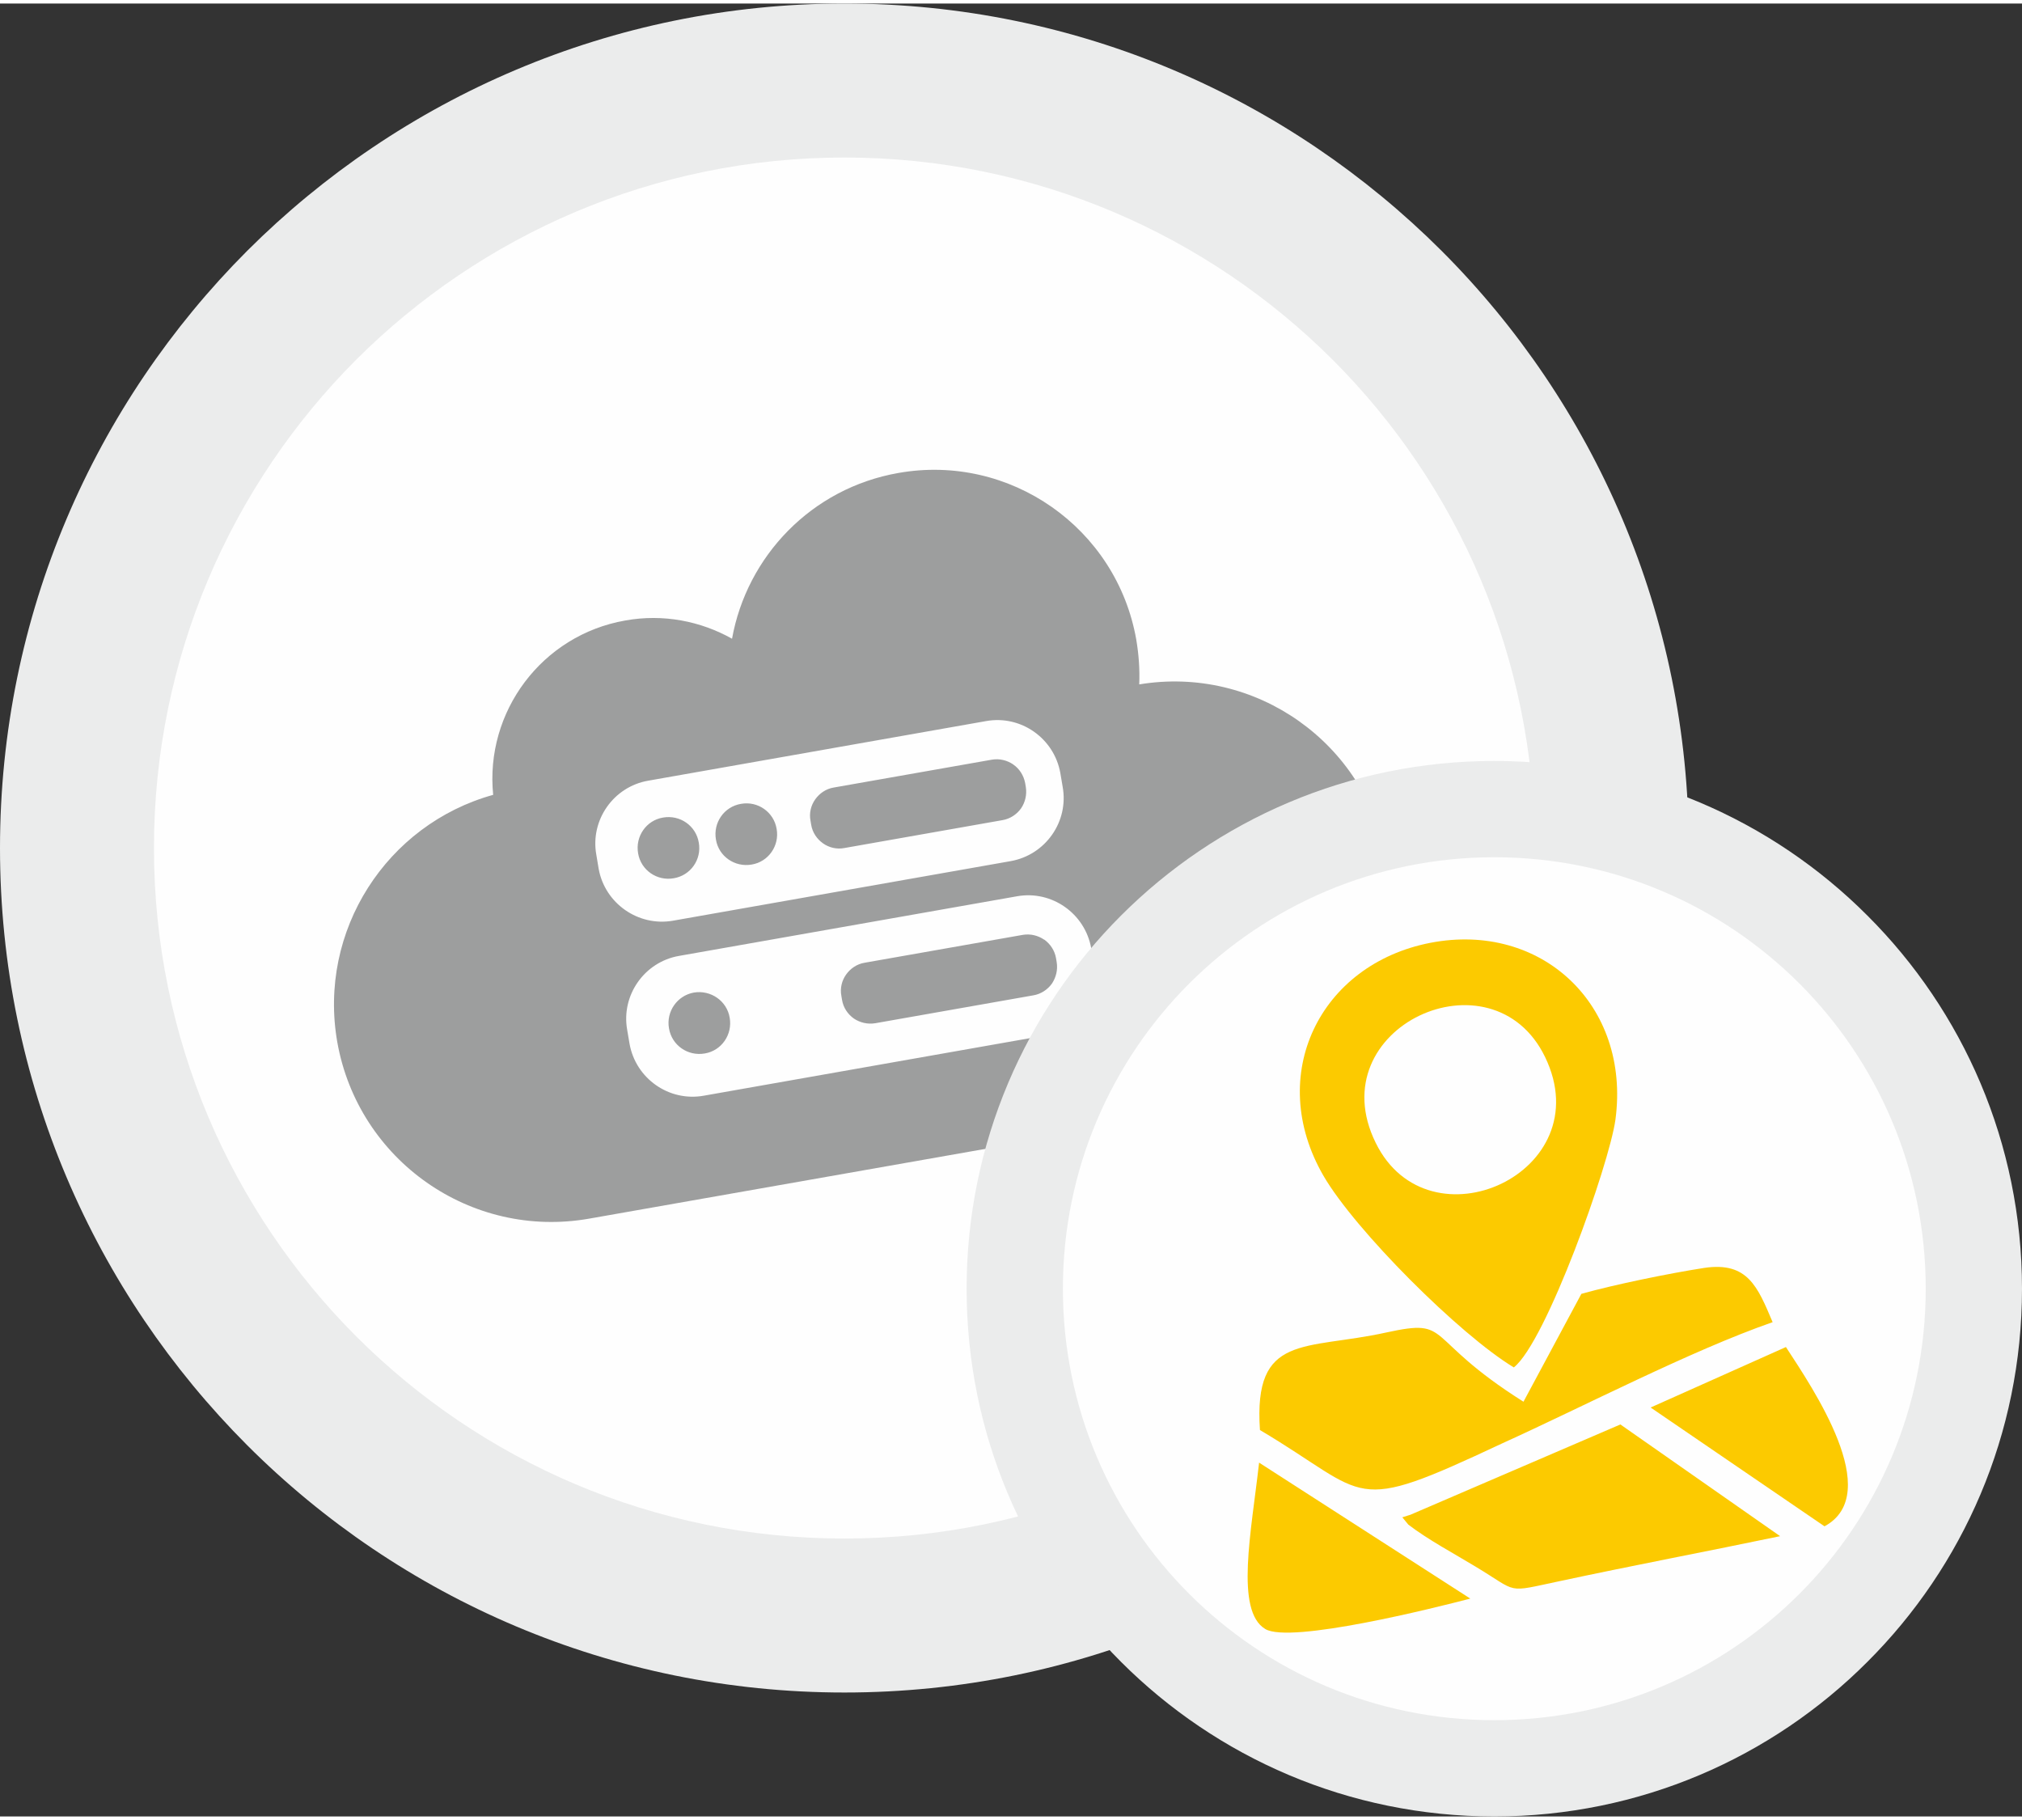 <?xml version="1.0" encoding="UTF-8"?>
<!DOCTYPE svg PUBLIC "-//W3C//DTD SVG 1.1//EN" "http://www.w3.org/Graphics/SVG/1.1/DTD/svg11.dtd">
<!-- Creator: CorelDRAW -->
<svg xmlns="http://www.w3.org/2000/svg" xml:space="preserve" width="180px" height="162px" version="1.1" style="shape-rendering:geometricPrecision; text-rendering:geometricPrecision; image-rendering:optimizeQuality; fill-rule:evenodd; clip-rule:evenodd"
viewBox="0 0 94.3 84.54"
 xmlns:xlink="http://www.w3.org/1999/xlink"
 xmlns:xodm="http://www.corel.com/coreldraw/odm/2003">
 <rect x="0" y="0" width="94.3" height="84.54" fill="#333333" stroke="none"/>
 <defs>
  <style type="text/css">
   <![CDATA[
    .fil0 {fill:#FEFEFE}
    .fil2 {fill:#9D9E9E}
    .fil3 {fill:#FCCA00}
    .fil1 {fill:#EBECEC;fill-rule:nonzero}
   ]]>
  </style>
 </defs>
 <g id="Ebene_x0020_1">
  <circle class="fil0" cx="39.38" cy="39.38" r="35.79"/>
  <path class="fil1" d="M39.38 0c10.88,0 20.72,4.41 27.85,11.53 7.13,7.13 11.53,16.98 11.53,27.85 0,10.88 -4.4,20.72 -11.53,27.85 -7.13,7.13 -16.97,11.53 -27.85,11.53 -10.87,0 -20.72,-4.4 -27.85,-11.53 -7.12,-7.13 -11.53,-16.97 -11.53,-27.85 0,-10.87 4.41,-20.72 11.53,-27.85 7.13,-7.12 16.98,-11.53 27.85,-11.53zm22.77 16.61c-5.83,-5.82 -13.88,-9.43 -22.77,-9.43 -8.89,0 -16.94,3.61 -22.77,9.43 -5.82,5.83 -9.43,13.88 -9.43,22.77 0,8.89 3.61,16.94 9.43,22.77 5.83,5.83 13.88,9.43 22.77,9.43 8.89,0 16.94,-3.61 22.77,-9.43 5.82,-5.83 9.43,-13.88 9.43,-22.77 0,-8.89 -3.6,-16.94 -9.43,-22.77z"/>
  <path class="fil2" d="M27.49 56.66l0 0c-5.52,0.98 -10.78,-2.71 -11.76,-8.23 -0.91,-5.19 2.3,-10.15 7.27,-11.53 -0.39,-3.87 2.27,-7.45 6.16,-8.13 1.77,-0.32 3.52,0.03 4.98,0.85 0.69,-3.84 3.7,-7.02 7.76,-7.73 5.2,-0.92 10.17,2.56 11.09,7.76 0.12,0.71 0.17,1.41 0.14,2.1 5.42,-0.9 10.58,2.73 11.53,8.16 0.97,5.46 -2.68,10.67 -8.14,11.63 -0.23,0.04 -0.47,0.08 -0.7,0.1l0.01 0.03 -28.34 4.99zm4.18 -12.25l15.76 -2.78c1.62,-0.29 3.17,0.8 3.46,2.42l0.11 0.65c0.29,1.62 -0.8,3.17 -2.42,3.45l-15.76 2.78c-1.62,0.29 -3.17,-0.8 -3.46,-2.42l-0.11 -0.65c-0.29,-1.61 0.8,-3.17 2.42,-3.45zm-1.44 -8.17l15.76 -2.78c1.62,-0.29 3.17,0.8 3.46,2.42l0.11 0.65c0.29,1.62 -0.8,3.17 -2.42,3.46l-15.76 2.78c-1.62,0.28 -3.17,-0.81 -3.46,-2.42l-0.11 -0.66c-0.29,-1.61 0.8,-3.17 2.42,-3.45zm0.69 1.72c0.79,-0.14 1.54,0.38 1.67,1.17 0.14,0.78 -0.38,1.53 -1.17,1.66 -0.78,0.14 -1.53,-0.38 -1.66,-1.16 -0.14,-0.79 0.38,-1.54 1.16,-1.67zm3.64 -0.64c0.78,-0.14 1.53,0.38 1.66,1.17 0.14,0.78 -0.38,1.53 -1.16,1.66 -0.79,0.14 -1.54,-0.38 -1.67,-1.16 -0.14,-0.79 0.38,-1.54 1.17,-1.67zm4.32 -0.76l7.38 -1.3c0.36,-0.06 0.71,0.03 0.99,0.22l0.01 0.01 0 0c0.28,0.19 0.48,0.5 0.55,0.86l0.03 0.18c0.06,0.36 -0.03,0.72 -0.22,1l0 0 0 0c-0.2,0.28 -0.51,0.49 -0.87,0.55l-7.37 1.3c-0.36,0.07 -0.72,-0.02 -1,-0.22 -0.28,-0.2 -0.49,-0.5 -0.55,-0.87l-0.03 -0.18c-0.07,-0.36 0.02,-0.72 0.22,-1 0.2,-0.28 0.5,-0.49 0.86,-0.55zm-6.52 9.56c0.79,-0.13 1.54,0.39 1.67,1.17 0.14,0.79 -0.38,1.54 -1.16,1.67 -0.79,0.14 -1.54,-0.38 -1.67,-1.17 -0.14,-0.78 0.38,-1.53 1.16,-1.67zm7.96 -1.39l7.38 -1.3c0.36,-0.06 0.71,0.03 0.99,0.22l0.01 0 0 0c0.28,0.2 0.49,0.51 0.55,0.87l0.03 0.18c0.06,0.36 -0.03,0.71 -0.22,1l0 0 0 0c-0.2,0.28 -0.51,0.49 -0.87,0.55l-7.37 1.3c-0.36,0.06 -0.72,-0.03 -1,-0.22 -0.28,-0.2 -0.49,-0.5 -0.55,-0.87l-0.03 -0.18c-0.07,-0.36 0.02,-0.72 0.22,-1 0.2,-0.28 0.5,-0.49 0.86,-0.55z"/>
  <circle class="fil0" cx="69.69" cy="59.93" r="22.37"/>
  <path class="fil1" d="M69.69 35.32c6.79,0 12.95,2.75 17.4,7.21 4.46,4.45 7.21,10.61 7.21,17.4 0,6.8 -2.75,12.95 -7.21,17.4 -4.45,4.46 -10.61,7.21 -17.4,7.21 -6.8,0 -12.95,-2.75 -17.41,-7.21 -4.45,-4.45 -7.2,-10.6 -7.2,-17.4 0,-6.79 2.75,-12.95 7.2,-17.4 4.46,-4.46 10.61,-7.21 17.41,-7.21zm14.23 10.38c-3.64,-3.64 -8.67,-5.89 -14.23,-5.89 -5.56,0 -10.59,2.25 -14.23,5.89 -3.64,3.64 -5.89,8.67 -5.89,14.23 0,5.56 2.25,10.59 5.89,14.23 3.64,3.64 8.67,5.89 14.23,5.89 5.56,0 10.59,-2.25 14.23,-5.89 3.64,-3.64 5.89,-8.67 5.89,-14.23 0,-5.56 -2.25,-10.59 -5.89,-14.23z"/>
  <path class="fil3" d="M64.16 53.13c-2.66,-5.39 5.44,-9.09 7.9,-4 2.6,5.39 -5.43,9.03 -7.9,4zm1.62 17.34l-0.38 0.12 0.28 0.34c0.91,0.7 2.13,1.35 3.12,1.95 2.07,1.24 1.36,1.23 3.97,0.68 3.41,-0.73 6.84,-1.38 10.25,-2.09l-7.45 -5.21 -9.79 4.21zm11.2 -5l8.11 5.54c2.81,-1.52 -0.55,-6.44 -1.8,-8.36l-6.31 2.82zm-8.41 8.91l-9.85 -6.34c-0.36,3.22 -1.13,6.91 0.29,7.76 1.17,0.7 7.92,-0.99 9.56,-1.42zm-9.81 -7.86c5.21,3.09 4.1,4 11.26,0.64 3.82,-1.73 8.83,-4.34 12.65,-5.67 -0.7,-1.65 -1.16,-2.83 -3.19,-2.53 -1.61,0.25 -4.17,0.77 -5.73,1.21l-2.7 5.03c-4.77,-3.01 -3.27,-3.91 -6.39,-3.23 -3.8,0.84 -6.21,0.02 -5.9,4.55zm11.84 -2.92c1.5,-1.18 4.45,-9.45 4.74,-11.56 0.71,-5.34 -3.45,-9.24 -8.63,-8.24 -5.16,1 -7.7,6.17 -4.99,10.86 1.48,2.55 6.36,7.42 8.88,8.94z"/>
 </g>
</svg>
